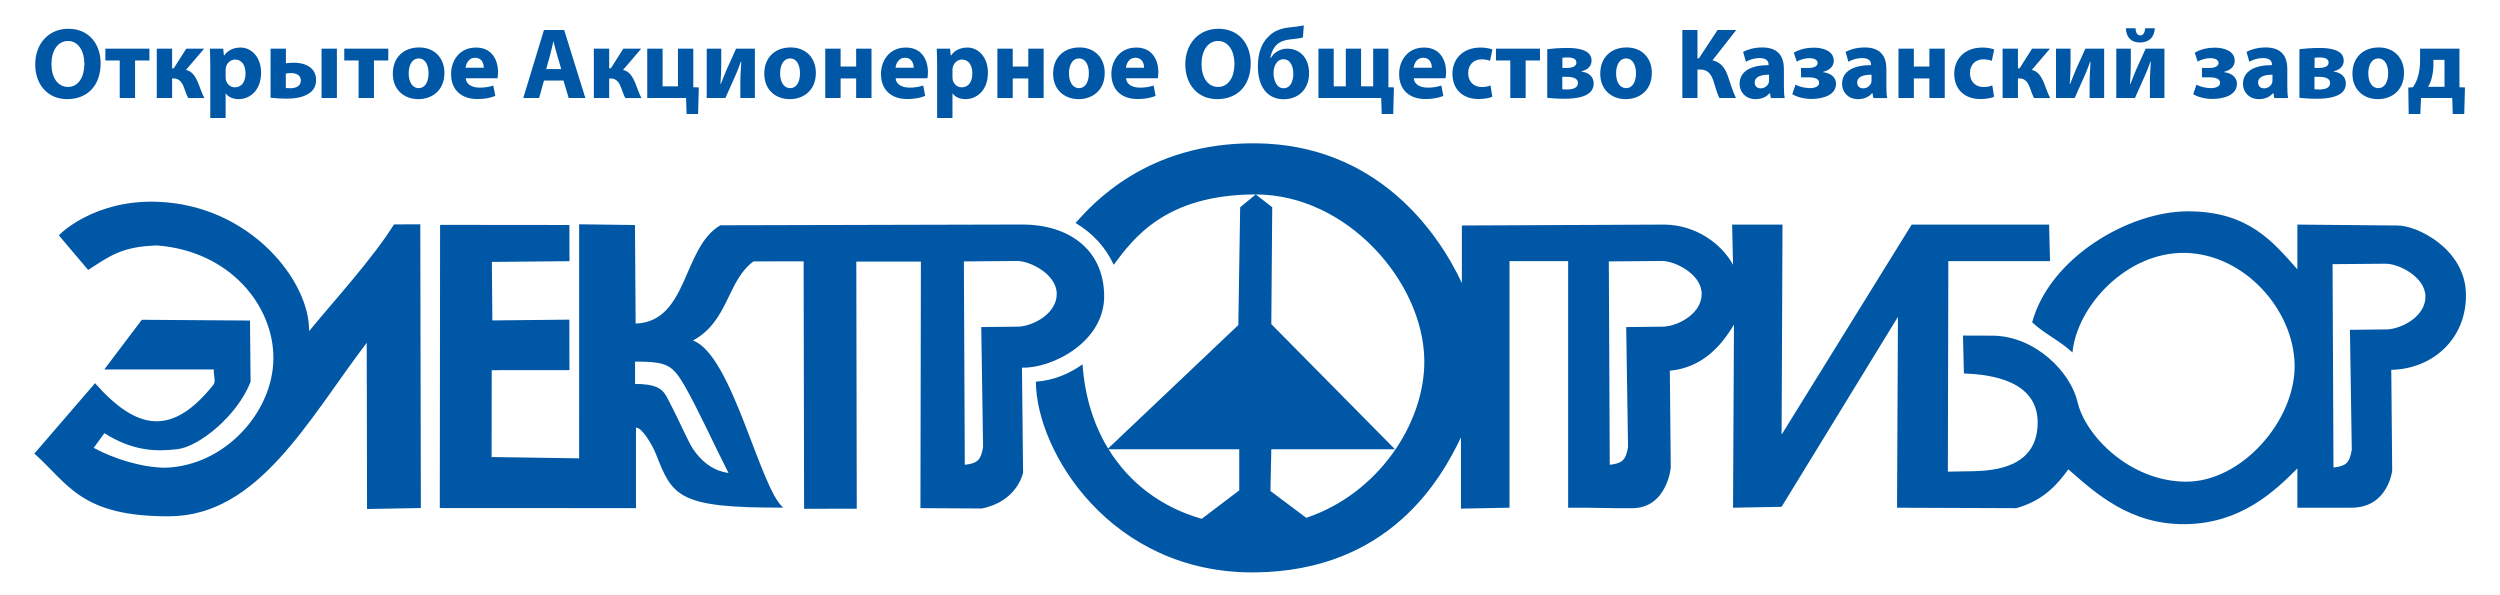 <svg xmlns="http://www.w3.org/2000/svg" width="690.599" height="164.349" fill-rule="evenodd" clip-rule="evenodd" image-rendering="optimizeQuality" shape-rendering="geometricPrecision" text-rendering="geometricPrecision" viewBox="0 0 18272.1 4348.4">
    <defs>
        <style>
            .fil0,.fil1{fill:#0057a6}.fil0{fill-rule:nonzero}
        </style>
    </defs>
    <g id="Слой_x0020_1">
        <g id="_2584423605856">
            <path d="M499.39 210.27c-146.1 0-242.03 111.43-242.03 260.5 0 142.42 87.07 253.85 233.91 253.85 146.12 0 244.26-98.15 244.26-261.97 0-138-83.38-252.38-236.14-252.38zm-2.21 89.29c77.48 0 119.54 76.75 119.54 166.78 0 96.67-43.53 168.99-119.54 168.99-75.26 0-121.01-68.63-121.01-166.78 0-96.67 44.27-168.99 121.01-168.99z" class="fil0"/>
            <path id="1" d="M770.21 355.65v86.34H875V716.5h112.17V441.99h104.79v-86.34z" class="fil0"/>
            <path id="2" d="M1145.82 355.65V716.5h112.16V573.34h11.07c36.16 0 59.04 22.14 74.53 63.46 14.02 38.38 22.88 64.2 32.47 79.7h117.33c-17.71-33.95-30.99-76.75-43.53-106.26-20.67-52.4-47.97-91.51-90.77-98.89l132.83-155.7h-130.62l-91.5 143.9h-11.81v-143.9h-112.16z" class="fil0"/>
            <path id="3" d="M1536.92 862.61h112.17V683.29h1.48c16.23 23.62 50.18 41.33 93.72 41.33 80.42 0 163.81-61.99 163.81-193.34 0-115.12-70.84-183.75-149.79-183.75-52.4 0-93.72 20.66-120.29 58.3h-1.47l-5.17-50.18h-97.41c1.48 33.94 2.95 73.79 2.95 121.02v385.94zm112.17-350.52c0-6.64.74-14.02 2.22-19.92 7.37-33.21 35.42-56.83 67.15-56.83 50.18 0 76.01 43.54 76.01 101.1 0 61.25-28.78 101.84-77.49 101.84-32.47 0-58.3-22.88-65.67-53.13-1.48-7.38-2.22-14.76-2.22-23.62v-49.44z" class="fil0"/>
            <path id="4" d="M1977.47 355.65v358.64c37.63 4.42 78.96 6.64 120.28 6.64 53.87 0 117.33-8.12 163.09-39.85 29.51-20.66 49.44-50.18 49.44-96.67 0-92.24-82.65-126.19-162.35-126.19-24.35 0-43.54 2.21-58.3 4.43v-107h-112.16zm111.43 182.27c10.33-2.22 21.4-3.69 39.11-3.69 33.94 0 70.84 13.28 70.84 53.87 0 42.06-38.37 56.82-76.01 56.82-13.28 0-24.35-.74-33.94-1.48V537.92zm261.23-182.27V716.5h112.16V355.65h-112.16z" class="fil0"/>
            <path id="5" d="M2516.15 355.65v86.34h104.79V716.5h112.17V441.99h104.79v-86.34z" class="fil0"/>
            <path id="6" d="M3064.44 346.79c-116.59 0-193.34 74.53-193.34 191.87 0 116.59 81.18 185.96 186.7 185.96 96.66 0 190.38-60.51 190.38-192.6 0-109.22-73.79-185.23-183.74-185.23zm-3.69 80.44c50.92 0 71.58 54.61 71.58 107.74 0 65.67-27.3 109.21-71.58 109.21-47.96 0-73.79-46.49-73.79-108.48 0-53.13 20.66-108.47 73.79-108.47z" class="fil0"/>
            <path id="7" d="M3636.33 571.86c1.48-8.11 3.69-25.09 3.69-44.27 0-89.29-44.27-180.06-160.87-180.06-125.45 0-182.27 101.1-182.27 192.6 0 112.91 70.11 183.75 192.6 183.75 48.71 0 93.72-7.38 130.62-22.88l-14.76-76c-30.25 10.33-61.25 15.49-99.62 15.49-52.39 0-98.88-22.14-101.84-68.63h232.45zm-233.18-76.74c2.95-29.52 22.13-73.06 69.36-73.06 51.66 0 63.46 45.75 63.46 73.06h-132.82z" class="fil0"/>
            <path id="8" d="M4118.19 588.84l38.38 127.66h121.76l-154.97-497.37h-147.59L3824.49 716.5h115.86l35.42-127.66h142.42zm-126.18-84.13l29.51-105.52c8.12-28.78 15.5-66.42 22.88-95.94h1.47c7.38 29.52 16.24 66.42 25.09 95.94l31 105.52h-109.95z" class="fil0"/>
            <path id="9" d="M4340.31 355.65V716.5h112.17V573.34h11.07c36.15 0 59.03 22.14 74.52 63.46 14.02 38.38 22.88 64.2 32.47 79.7h117.33c-17.71-33.95-30.99-76.75-43.53-106.26-20.67-52.4-47.97-91.51-90.77-98.89l132.83-155.7h-130.62l-91.49 143.9h-11.81v-143.9h-112.17z" class="fil0"/>
            <path id="10" d="M4730.68 355.65V716.5h283.73l3.69 116.59h84.13l5.16-194.07-40.21-1.48V355.65h-112.17V630.9h-112.17V355.65z" class="fil0"/>
            <path id="11" d="M5165.32 355.65V716.5h136.52c25.09-56.08 52.39-118.81 75.27-168.99 14.75-33.94 23.61-57.56 37.63-96.67h2.95c-3.69 76.01-6.64 99.62-6.64 155.71V716.5h106.26V355.65h-137.25l-70.11 154.96c-14.76 33.95-24.35 61.99-41.32 103.32l-2.95-.74c2.95-48.71 5.9-89.29 5.9-146.85V355.65h-106.26z" class="fil0"/>
            <path id="12" d="M5779.28 346.79c-116.59 0-193.34 74.53-193.34 191.87 0 116.59 81.18 185.96 186.7 185.96 96.66 0 190.38-60.51 190.38-192.6 0-109.22-73.79-185.23-183.74-185.23zm-3.69 80.44c50.91 0 71.57 54.61 71.57 107.74 0 65.67-27.3 109.21-71.57 109.21-47.96 0-73.79-46.49-73.79-108.48 0-53.13 20.66-108.47 73.79-108.47z" class="fil0"/>
            <path id="13" d="M6031.65 355.65V716.5h112.16V573.34h113.65V716.5h112.16V355.65h-112.16v130.61h-113.65V355.65z" class="fil0"/>
            <path id="14" d="M6778.43 571.86c1.48-8.11 3.69-25.09 3.69-44.27 0-89.29-44.27-180.06-160.87-180.06-125.45 0-182.26 101.1-182.26 192.6 0 112.91 70.1 183.75 192.59 183.75 48.71 0 93.72-7.38 130.62-22.88l-14.76-76c-30.25 10.33-61.25 15.49-99.62 15.49-52.39 0-98.88-22.14-101.84-68.63h232.45zm-233.18-76.74c2.95-29.52 22.13-73.06 69.36-73.06 51.66 0 63.46 45.75 63.46 73.06h-132.82z" class="fil0"/>
            <path id="15" d="M6849.27 862.61h112.17V683.29h1.48c16.23 23.62 50.18 41.33 93.72 41.33 80.43 0 163.81-61.99 163.81-193.34 0-115.12-70.84-183.75-149.79-183.75-52.4 0-93.72 20.66-120.29 58.3h-1.47l-5.17-50.18h-97.41c1.48 33.94 2.95 73.79 2.95 121.02v385.94zm112.17-350.52c0-6.64.74-14.02 2.22-19.92 7.37-33.21 35.42-56.83 67.15-56.83 50.18 0 76.01 43.54 76.01 101.1 0 61.25-28.78 101.84-77.49 101.84-32.47 0-58.3-22.88-65.67-53.13-1.48-7.38-2.22-14.76-2.22-23.62v-49.44z" class="fil0"/>
            <path id="16" d="M7289.82 355.65V716.5h112.16V573.34h113.65V716.5h112.16V355.65h-112.16v130.61h-113.65V355.65z" class="fil0"/>
            <path id="17" d="M7890.49 346.79c-116.58 0-193.33 74.53-193.33 191.87 0 116.59 81.18 185.96 186.69 185.96 96.67 0 190.39-60.51 190.39-192.6 0-109.22-73.79-185.23-183.75-185.23zm-3.69 80.44c50.92 0 71.58 54.61 71.58 107.74 0 65.67-27.3 109.21-71.58 109.21-47.96 0-73.79-46.49-73.79-108.48 0-53.13 20.66-108.47 73.79-108.47z" class="fil0"/>
            <path id="18" d="M8462.39 571.86c1.48-8.11 3.69-25.09 3.69-44.27 0-89.29-44.27-180.06-160.87-180.06-125.45 0-182.27 101.1-182.27 192.6 0 112.91 70.11 183.75 192.6 183.75 48.71 0 93.72-7.38 130.62-22.88l-14.76-76c-30.25 10.33-61.25 15.49-99.62 15.49-52.39 0-98.88-22.14-101.84-68.63h232.45zm-233.18-76.74c2.95-29.52 22.13-73.06 69.36-73.06 51.66 0 63.46 45.75 63.46 73.06h-132.82z" class="fil0"/>
            <path id="19" d="M8905.14 210.27c-146.11 0-242.04 111.43-242.04 260.5 0 142.42 87.07 253.85 233.92 253.85 146.12 0 244.25-98.15 244.25-261.97 0-138-83.37-252.38-236.13-252.38zm-2.21 89.29c77.48 0 119.54 76.75 119.54 166.78 0 96.67-43.53 168.99-119.54 168.99-75.27 0-121.02-68.63-121.02-166.78 0-96.67 44.27-168.99 121.02-168.99z" class="fil0"/>
            <path id="20" d="M9529.43 185.18c-25.83 6.64-73.8 11.81-107.74 15.5-65.68 7.38-115.12 28.78-150.54 66.41-53.13 50.18-77.49 126.19-77.49 219.91 0 137.26 62.73 238.36 188.18 238.36 107.74 0 185.96-73.06 185.96-189.66 0-108.47-62.73-180.05-160.87-180.05-52.4 0-95.93 28.78-118.07 67.89h-3.69c2.95-28.04 17.71-66.42 39.11-89.29 24.35-28.04 61.25-42.07 113.64-47.23 26.57-2.21 64.2-7.38 84.87-13.28l6.64-88.56zm-76.75 353.48c0 51.65-19.19 106.26-71.58 106.26-53.13 0-73.06-63.46-73.06-110.69 0-30.99 6.65-53.13 19.19-70.84 10.33-17.71 28.04-30.26 52.39-30.26 55.35 0 73.06 57.56 73.06 105.53z" class="fil0"/>
            <path id="21" d="M9636.43 355.65V716.5h458.62l3.69 116.59h84.12l5.17-194.07-40.22-1.48V355.65h-111.43V630.9h-88.55V355.65H9836.4V630.9h-88.54V355.65z" class="fil0"/>
            <path id="22" d="M10565.47 571.86c1.48-8.11 3.69-25.09 3.69-44.27 0-89.29-44.27-180.06-160.86-180.06-125.45 0-182.27 101.1-182.27 192.6 0 112.91 70.11 183.75 192.6 183.75 48.7 0 93.71-7.38 130.61-22.88l-14.76-76c-30.25 10.33-61.25 15.49-99.61 15.49-52.39 0-98.88-22.14-101.84-68.63h232.44zm-233.17-76.74c2.95-29.52 22.13-73.06 69.36-73.06 51.66 0 63.46 45.75 63.46 73.06h-132.82z" class="fil0"/>
            <path id="23" d="M10893.86 624.26c-16.98 7.38-37.64 11.8-64.21 11.8-54.6 0-98.88-35.42-98.88-101.09-.74-59.04 37.64-101.1 96.67-101.1 29.52 0 49.44 5.16 62.73 11.07l17.71-83.39c-23.62-8.85-56.09-14.02-85.6-14.02-134.31 0-206.63 86.34-206.63 191.86 0 112.91 74.53 184.49 191.13 184.49 42.8 0 80.43-7.38 100.36-16.97l-13.28-82.65z" class="fil0"/>
            <path id="24" d="M10933.7 355.65v86.34h104.79V716.5h112.16V441.99h104.79v-86.34z" class="fil0"/>
            <path id="25" d="M11308.57 715.02c22.87 2.96 76 6.65 126.18 6.65 73.8 0 213.27-8.86 213.27-111.43 0-49.45-35.42-78.96-89.29-87.82v-2.21c36.16-6.64 73.79-31 73.79-77.49 0-85.6-117.33-92.24-178.58-92.24-56.08 0-118.07 5.17-145.37 8.86v355.68zm110.69-292.96c12.54-.74 22.87-2.21 37.63-2.21 45.02 0 64.94 14.02 64.94 37.63 0 27.31-28.78 39.11-73.79 39.11h-28.78v-74.53zm-.74 139.47h31.73c53.13 0 82.65 14.02 82.65 45.75 0 35.43-38.37 46.5-76.75 46.5-16.97 0-25.82 0-37.63-1.48v-90.77z" class="fil0"/>
            <path id="26" d="M11889.31 346.79c-116.58 0-193.33 74.53-193.33 191.87 0 116.59 81.18 185.96 186.69 185.96 96.67 0 190.39-60.51 190.39-192.6 0-109.22-73.79-185.23-183.75-185.23zm-3.69 80.44c50.92 0 71.58 54.61 71.58 107.74 0 65.67-27.3 109.21-71.58 109.21-47.96 0-73.79-46.49-73.79-108.48 0-53.13 20.66-108.47 73.79-108.47z" class="fil0"/>
            <path id="27" d="M12295.91 219.13V716.5h110.69V508.4h21.4c60.5 0 83.38 42.8 100.35 98.88 11.81 36.9 21.4 75.27 38.38 109.22h121.02c-23.62-49.44-39.85-103.31-57.56-156.44-20.66-59.78-49.44-104.05-113.64-119.55l173.41-221.38h-136.52l-136.51 207.36h-10.33V219.13h-110.69z" class="fil0"/>
            <path id="28" d="M13038.27 503.24c0-85.61-37.64-156.45-157.92-156.45-65.68 0-115.12 18.45-140.21 32.47l20.66 72.32c23.61-14.76 62.73-27.3 99.62-27.3 55.35 0 65.68 27.3 65.68 47.22v4.43c-127.66 0-211.79 44.28-211.79 138 0 57.56 43.54 110.69 116.59 110.69 42.81 0 79.7-15.5 103.32-44.28h2.21l6.64 36.16h101.1c-4.43-19.92-5.9-53.13-5.9-87.08V503.24zm-108.48 81.91c0 6.64-.74 13.28-2.22 19.18-7.37 22.88-30.99 41.33-58.29 41.33-25.09 0-44.28-14.02-44.28-42.8 0-42.8 45.75-56.82 104.79-56.82v39.11z" class="fil0"/>
            <path id="29" d="M13163.7 565.22h53.87c47.97 0 78.22 11.07 78.22 40.59 0 20.66-21.4 38.37-69.36 38.37-37.64-.74-78.96-11.81-103.3-25.09l-23.62 69.37c38.37 22.87 90.02 34.68 140.94 34.68 73.06 0 178.58-22.87 178.58-111.43 0-53.87-48.7-78.96-93.72-84.12v-2.95c35.42-8.12 77.49-32.47 77.49-79.7 0-73.8-79.7-96.67-145.38-96.67-50.18 0-104.05 11.07-146.84 36.89l21.39 64.94c25.83-14.76 59.78-25.09 91.51-25.09 39.85 0 61.25 14.76 61.25 35.42 0 20.67-22.14 36.16-67.89 36.16h-53.87l.73 68.63z" class="fil0"/>
            <path id="30" d="M13787.27 503.24c0-85.61-37.64-156.45-157.92-156.45-65.68 0-115.12 18.45-140.21 32.47l20.66 72.32c23.61-14.76 62.73-27.3 99.62-27.3 55.35 0 65.68 27.3 65.68 47.22v4.43c-127.66 0-211.79 44.28-211.79 138 0 57.56 43.54 110.69 116.59 110.69 42.81 0 79.7-15.5 103.32-44.28h2.21l6.64 36.16h101.1c-4.43-19.92-5.9-53.13-5.9-87.08V503.24zm-108.48 81.91c0 6.64-.74 13.28-2.22 19.18-7.37 22.88-30.99 41.33-58.29 41.33-25.09 0-44.28-14.02-44.28-42.8 0-42.8 45.75-56.82 104.79-56.82v39.11z" class="fil0"/>
            <path id="31" d="M13875.81 355.65V716.5h112.16V573.34h113.65V716.5h112.16V355.65h-112.16v130.61h-113.65V355.65z" class="fil0"/>
            <path id="32" d="M14561.35 624.26c-16.98 7.38-37.64 11.8-64.21 11.8-54.59 0-98.87-35.42-98.87-101.09-.74-59.04 37.64-101.1 96.66-101.1 29.52 0 49.44 5.16 62.73 11.07l17.71-83.39c-23.62-8.85-56.09-14.02-85.6-14.02-134.3 0-206.62 86.34-206.62 191.86 0 112.91 74.53 184.49 191.12 184.49 42.8 0 80.43-7.38 100.36-16.97l-13.28-82.65z" class="fil0"/>
            <path id="33" d="M14636.61 355.65V716.5h112.17V573.34h11.07c36.16 0 59.04 22.14 74.53 63.46 14.02 38.38 22.88 64.2 32.47 79.7h117.33c-17.71-33.95-30.99-76.75-43.53-106.26-20.67-52.4-47.97-91.51-90.77-98.89l132.83-155.7h-130.62l-91.5 143.9h-11.81v-143.9h-112.17z" class="fil0"/>
            <path id="34" d="M15026.99 355.65V716.5h136.51c25.09-56.08 52.39-118.81 75.27-168.99 14.75-33.94 23.61-57.56 37.63-96.67h2.95c-3.69 76.01-6.64 99.62-6.64 155.71V716.5h106.26V355.65h-137.25l-70.11 154.96c-14.76 33.95-24.35 61.99-41.32 103.32l-2.94-.74c2.94-48.71 5.89-89.29 5.89-146.85V355.65h-106.25z" class="fil0"/>
            <path id="35" d="M15467.53 355.65V716.5h136.52c25.09-56.08 52.39-118.81 75.27-168.99 14.75-33.94 23.61-57.56 37.63-96.67h2.95c-3.69 76.01-6.64 99.62-6.64 155.71V716.5h106.25V355.65h-137.24l-70.11 154.96c-14.76 33.95-24.35 61.99-41.32 103.32l-2.95-.74c2.95-48.71 5.9-89.29 5.9-146.85V355.65h-106.26zm70.1-149.07c2.95 63.47 35.42 104.05 103.31 104.05 63.47 0 104.05-35.42 108.48-104.05h-70.84c-2.22 31.73-14.02 52.4-36.16 52.4-20.66 0-33.21-19.93-33.95-52.4h-70.84z" class="fil0"/>
            <path id="36" d="M16094.02 565.22h53.87c47.97 0 78.22 11.07 78.22 40.59 0 20.66-21.4 38.37-69.36 38.37-37.64-.74-78.96-11.81-103.31-25.09l-23.62 69.37c38.38 22.87 90.03 34.68 140.95 34.68 73.06 0 178.58-22.87 178.58-111.43 0-53.87-48.7-78.96-93.72-84.12v-2.95c35.42-8.12 77.49-32.47 77.49-79.7 0-73.8-79.7-96.67-145.38-96.67-50.18 0-104.05 11.07-146.85 36.89l21.4 64.94c25.83-14.76 59.78-25.09 91.51-25.09 39.85 0 61.25 14.76 61.25 35.42 0 20.67-22.14 36.16-67.89 36.16h-53.87l.73 68.63z" class="fil0"/>
            <path id="37" d="M16717.58 503.24c0-85.61-37.64-156.45-157.92-156.45-65.68 0-115.11 18.45-140.2 32.47l20.66 72.32c23.6-14.76 62.72-27.3 99.61-27.3 55.35 0 65.68 27.3 65.68 47.22v4.43c-127.66 0-211.78 44.28-211.78 138 0 57.56 43.54 110.69 116.58 110.69 42.81 0 79.7-15.5 103.32-44.28h2.21l6.64 36.16h101.1c-4.43-19.92-5.9-53.13-5.9-87.08V503.24zm-108.48 81.91c0 6.64-.74 13.28-2.22 19.18-7.37 22.88-30.99 41.33-58.29 41.33-25.09 0-44.28-14.02-44.28-42.8 0-42.8 45.75-56.82 104.79-56.82v39.11z" class="fil0"/>
            <path id="38" d="M16806.13 715.02c22.87 2.96 76 6.65 126.18 6.65 73.8 0 213.26-8.86 213.26-111.43 0-49.45-35.41-78.96-89.28-87.82v-2.21c36.16-6.64 73.78-31 73.78-77.49 0-85.6-117.32-92.24-178.57-92.24-56.08 0-118.07 5.17-145.37 8.86v355.68zm110.69-292.96c12.54-.74 22.87-2.21 37.63-2.21 45.02 0 64.94 14.02 64.94 37.63 0 27.31-28.78 39.11-73.79 39.11h-28.78v-74.53zm-.74 139.47h31.73c53.13 0 82.65 14.02 82.65 45.75 0 35.43-38.37 46.5-76.75 46.5-16.97 0-25.82 0-37.63-1.48v-90.77z" class="fil0"/>
            <path id="39" d="M17386.87 346.79c-116.59 0-193.34 74.53-193.34 191.87 0 116.59 81.18 185.96 186.7 185.96 96.67 0 190.39-60.51 190.39-192.6 0-109.22-73.79-185.23-183.75-185.23zm-3.69 80.44c50.92 0 71.58 54.61 71.58 107.74 0 65.67-27.3 109.21-71.58 109.21-47.96 0-73.79-46.49-73.79-108.48 0-53.13 20.66-108.47 73.79-108.47z" class="fil0"/>
            <path id="40" d="M17687.95 355.65v88.55c0 39.85-5.17 80.44-16.23 118.07-7.88 26.57-20.42 52.39-36.04 75.27l-33.95 2.21 2.96 193.34h84.98l5.17-116.59h228.13l3.69 116.59h84.13l5.16-194.07-40.21-1.48V355.65h-287.79zm97.41 81.91h81.16v197.03h-119.53c10.33-18.45 19.92-39.85 25.09-61.25 8.11-30.99 13.28-63.46 13.28-93.72v-42.06z" class="fil0"/>
            <path d="M3075.92 3713.03l-4.09-2073.7-192.06.91c-158.53 252.25-427.66 545.73-620.94 779.93 7.6-359.93-423.61-918.23-1104.6-945.27-468.36-18.59-726.35 242.63-723.39 246.12l213.41 251.88c155.21-98.72 243.12-171.82 503.84-178.72 530.81 39.94 854.55 440.01 850.11 830.22-4.44 390.22-356.83 781.75-791.88 794.07-172.04-1.8-371.94-64.92-521.53-144.99l77.94-107.15c211.14 132.31 379.91 135.27 536.98 116.1 153.29-18.69 434.36-240.71 531.75-491.94l-4.26-447.68-790.64-5.6-274.62 363.39 802.17-.22c-8.63 25.69 17.47 84.67-4.52 112.11-298.73 372.58-552.45 341.47-864.89-11.8l-443.53 514.43c248.61 221.72 340.08 462.3 988.88 458.28 648.81-4.03 1012.09-704.33 1440.22-1268.17l2.4 1215.02 393.25-7.22zM4645.83 2365.06c386.11-14.83 340.31-556.94 619.29-718.58l2212.9-5.61c325.73 2.13 586.83 175.23 592.22 516.79 5.39 341.56-381.65 536.39-600.91 529.32l8.24 765.93c.08 7.8-45.59 213.43-302.36 263.55l-447.86-2.48 3.3-1802.11-472.01.24 3.25 1806.09-384.94.52-3.32-1808.87-366.46.65c-194.1 141.72-180.44 436.05-442.57 578.29 286.94 102.61 490.32 1085.15 660.29 1221.15-780.22 4.59-810.11-87.58-932.08-394.46-24.7-62.16-100.45-192.69-144.5-189.82v588.25l-1433.93-.78 2.18-2069.65 944.99.93.85 264.6-567.39 5.26 3.51 427.69 562.73-5.76.67 368.98-567.95.37-.93 634.87 639.77 9.56.08-1710.66 408 5.31 4.94 720.43zm-4.19 441.22l-.11-163.61c228.58 1.57 270.78 17.91 363.65 179.33 92.89 161.45 214.51 429.45 319.34 635.02-123.37-17.87-204.33-94.32-259.27-175.67-37.84-55.99-90.81-189.39-194.14-384.63-36.2-63.55-89.41-90.1-229.47-90.44zm2403.17-895.58l6.68 1486.53c88.01-11.13 117-28.9 133.73-129.99l-13.37-876.58 277.49-3.34c111.15-8.16 277.92-100.25 274.15-243.31-3.77-143.04-198.37-237.74-290.86-236.64l-387.82 3.33z" class="fil1"/>
            <path d="M7571 2789.62c2.71 509.36 546.88 1403.02 1598.58 1393.93 994.86-8.59 1369.9-697.48 1508.29-986.75v520.68l354.87-6.67V1908.48h428.53v1802.33c187.48-2.22 281.35 5.56 468.84 3.32 254.16-.1 284.34-300.18 281.09-303.64l-6.69-700.97c234.9-22.39 373.39-177.27 468.69-336.92l-6.69 1338.21 354.89-6.68 850.36-1388.45-6.69 1395.13 870.51 3.34c202.96-55.13 306.74-180.78 381.6-283.7 198.75 173.5 451.21 406.26 857.06 400.52 405.85-5.76 651.58-241.46 816.89-407.21v287.05h388.43c272.01 3.95 303.71-265.44 304.59-270.19l-6.69-737.77c304.48-5.82 553.07-228.94 545.69-557.39-7.37-328.46-361.53-500.4-502.17-497.31l-729.85-6.69v326.99c-181.97-204.65-358.6-422.5-796.63-423.98-438.02-1.46-1015.01 342.66-1141.77 811.24 95.97 89.01 198.62 131.36 294.59 220.35 32.69-339.21 397.25-737.67 826.92-727.65 429.64 10.02 791.92 415.83 796.81 821.05 4.88 405.23-388.6 854.39-796.81 851.09-408.21-3.28-733.33-335.95-790.31-583.85-48.87-212.61-304.79-480.98-621.7-483.46l-215.06-.74c2.23 104.58 4.46 172.5 6.69 277.07 102.78 5.7 535.73 14.26 539.02 353.73 3.29 339.45-327.84 355.87-465.01 360.48l-191.2 3.33 3.37-1538.63h743.22l-6.69-267.02H13972.2l-950.8 1535.33 6.69-1535.33h-368.26l6.68 293.66c-84.36-154.56-271.82-290.19-498.79-293.66l-1483.16 6.69v420.53c-175.17-375.83-622.85-1013.29-1506.27-1021.31-801.62-7.28-1199.17 451.11-1317.47 582.39 125.84 74.55 218.95 176.36 279.33 305.42 138.38-184.67 371.33-514.29 1037.86-513.99l-113.84 93.45-13.39 861.11-951.75 902.38c-106.06-174.22-171.05-382.3-186.54-615.35-99.01 69.46-209.8 117.34-341.49 126.84zm1607.01-1368.43c666.52.28 1223.73 638.13 1232.03 1208.22 6.78 466.79-342.31 982.8-863.14 1155.12l-261.4-196.02 6.33-304.92h903.94l-903.94-914.51 6.7-854.44-120.52-93.45zm-394.56 2370.65c-293.56-83.05-528.77-261.12-681.02-508.25h955.04v300.38l-274.02 207.87zm2975.22-1881.14l6.69 1486.53c88-11.13 116.97-28.9 133.73-129.99l-13.38-876.58 277.49-3.34c111.13-8.16 277.92-100.25 274.15-243.31-3.77-143.04-198.38-237.74-290.86-236.64l-387.82 3.33zm5289.68 20.03l6.69 1486.52c88-11.13 116.98-28.89 133.73-129.99l-13.37-876.57 277.49-3.33c111.12-8.19 277.92-100.27 274.14-243.31-3.77-143.06-198.38-237.76-290.86-236.65l-387.82 3.33z" class="fil1"/>
        </g>
    </g>
</svg>
